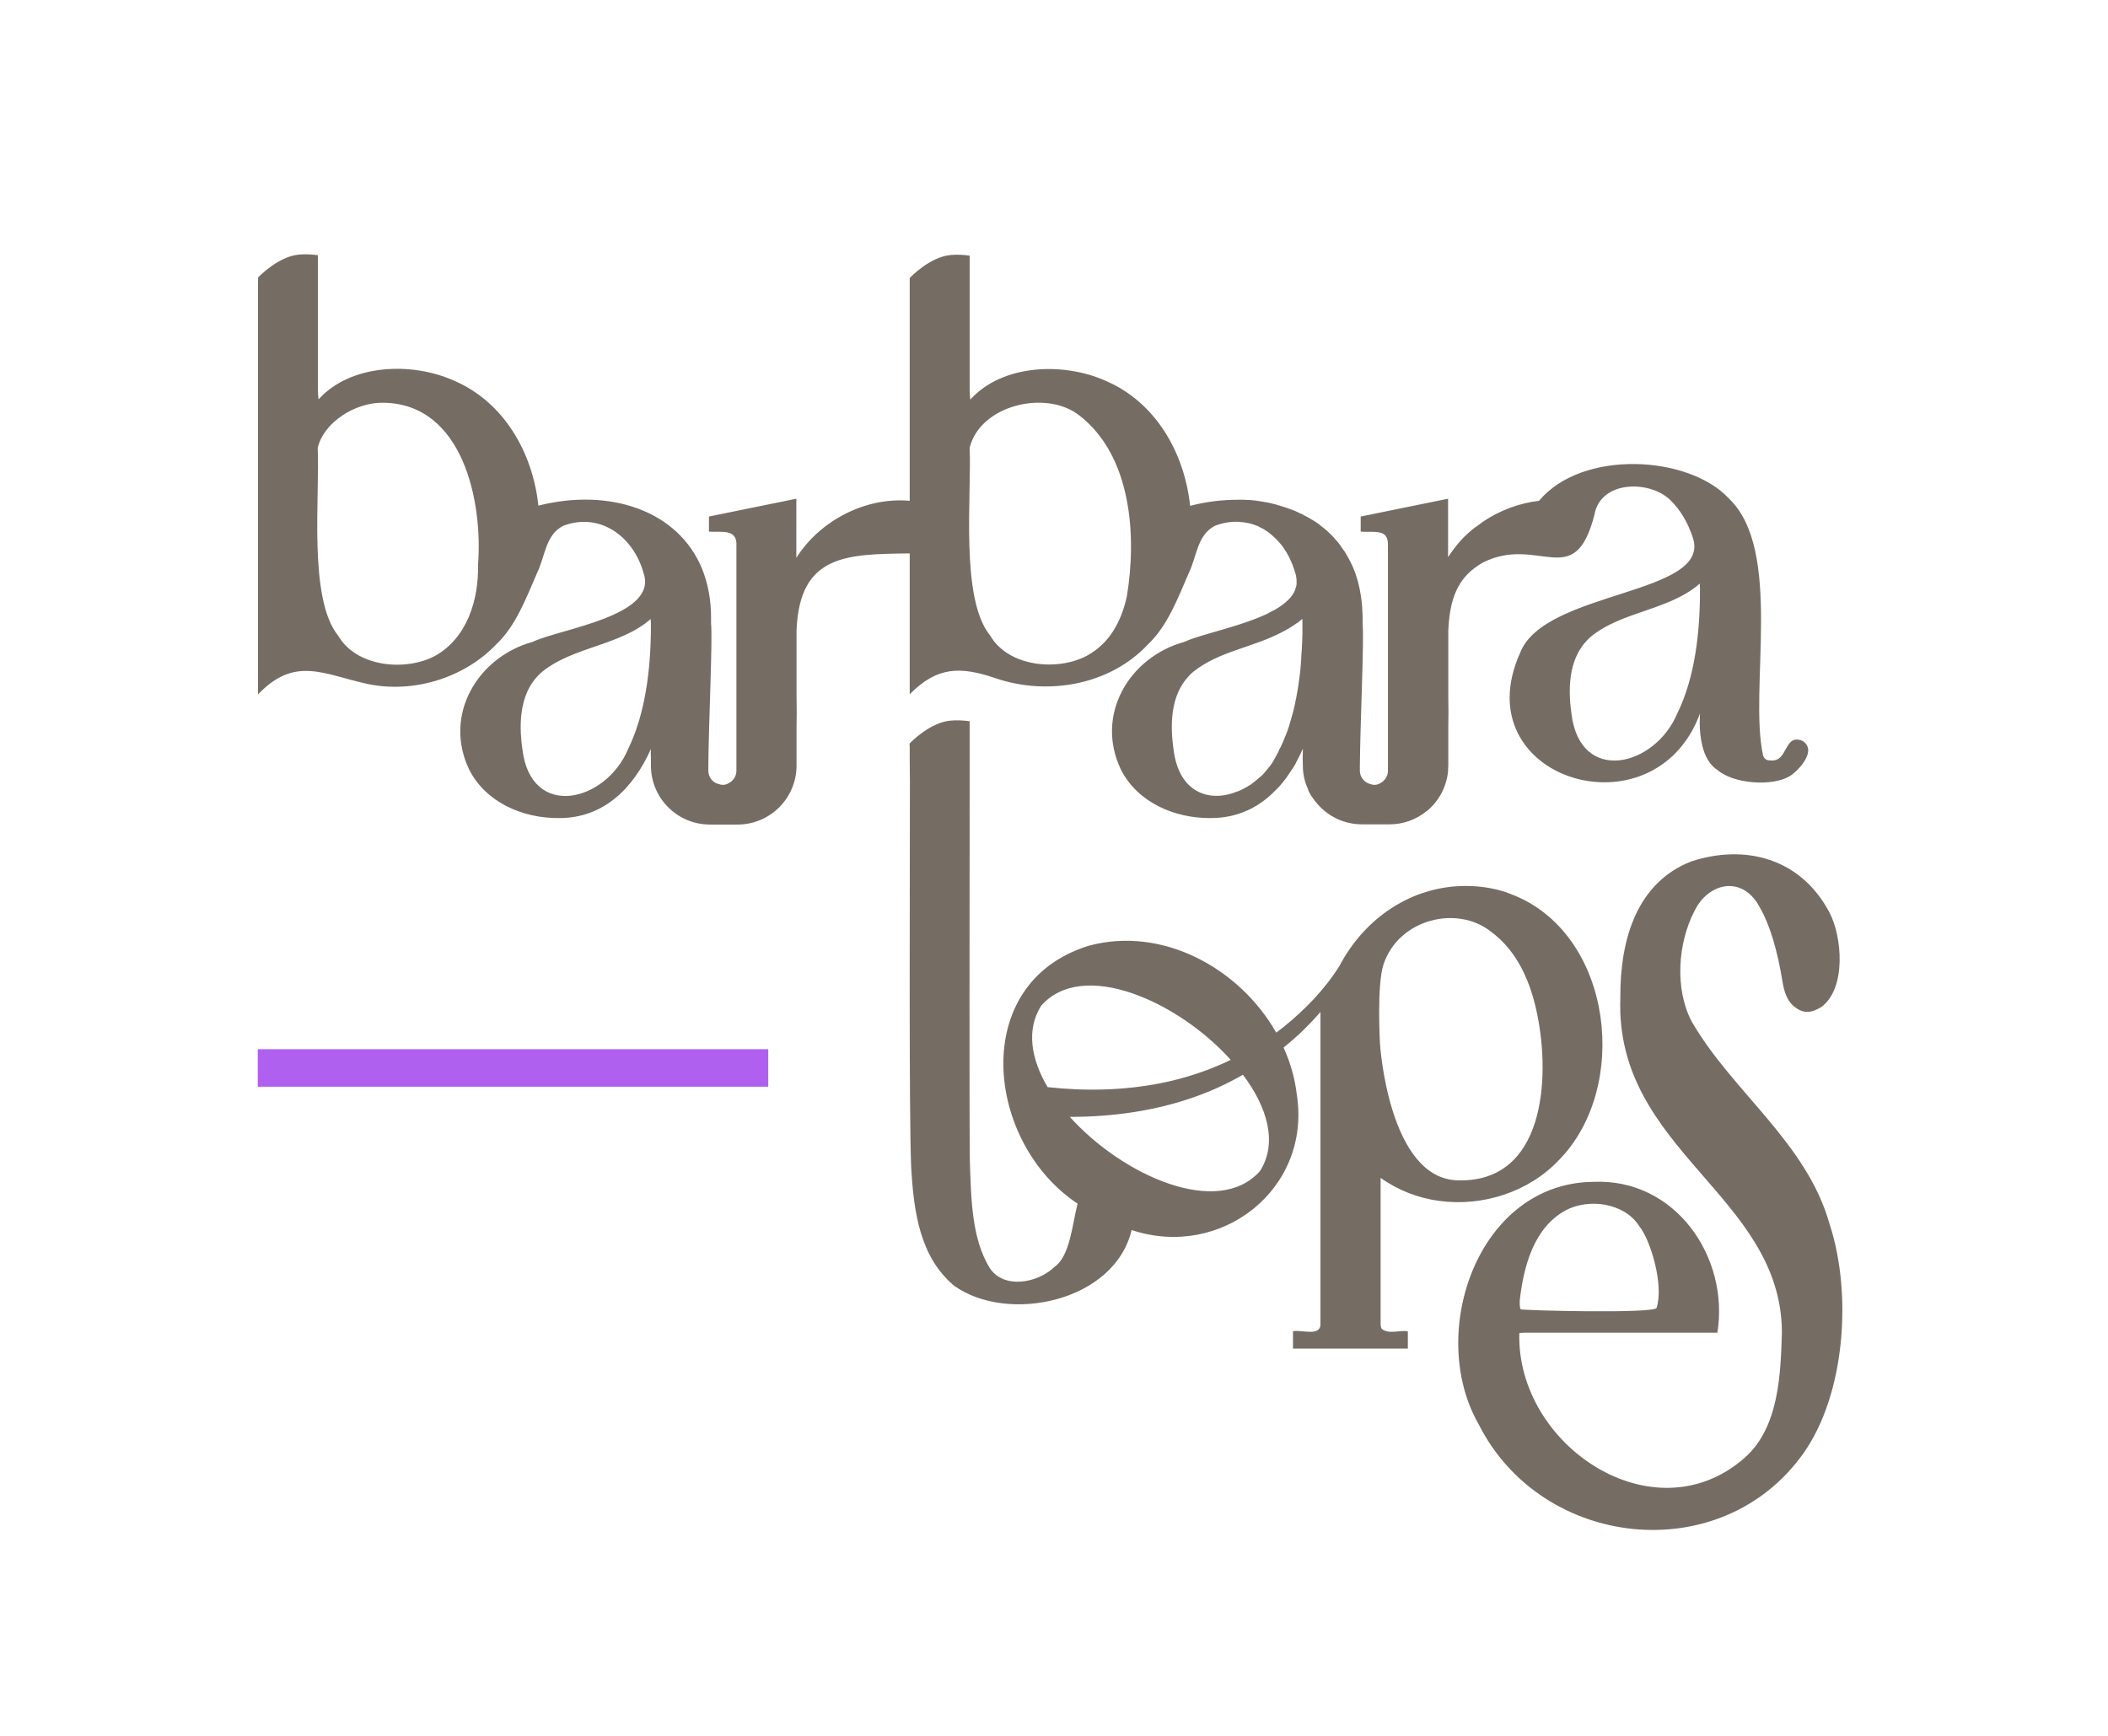 <svg xmlns="http://www.w3.org/2000/svg" xmlns:xlink="http://www.w3.org/1999/xlink" id="Layer_1" x="0px" y="0px" viewBox="0 0 1005.9 828.4" style="enable-background:new 0 0 1005.9 828.4;" xml:space="preserve"><style type="text/css">	.st0{fill:#756C64;}	.st1{fill:#B060EF;}</style><g id="Layer_1_00000115474532017288816290000009434422221607009926_">	<g>		<g>			<path class="st0" d="M686.8,573.1c20.7,2.8,42.7-4.2,57.2-19.6c33.7-34.4,25.7-106-20.5-125.8c-1.8-0.8-3.8-1.5-5.7-2.2    c-5.9-1.8-12-2.7-18.4-2.7c-25.8,0-48.2,15.3-60.2,38.1c-7,11.2-16.5,21-26.7,29.2c-1.2,0.9-2.3,1.8-3.5,2.7    c-17.5-30.8-54.5-51.1-89.7-41.4c-57.5,18-48.8,94.1-5.1,123c-2.6,10.2-3.6,24.9-10.9,30.1c-8.1,7.9-24.4,10.9-31.1,0.5    c-8.5-14-8.8-32.5-9.4-51c-0.3-18.3-0.1-129.8-0.1-181.2c0-11.3,0-21.2,0-28.6c-3-0.4-6.1-0.6-9.2-0.3c-9.8,0.9-19,10.4-19.5,11    l0,0c0.1,0.7,0.1,1.5,0.1,2.5c0,3.9,0,9.2,0.1,15.5c0,42.1-0.5,160.1,0.6,183.9c1.2,22,4.3,43.2,20.5,56.8    c25.5,18.2,76.5,7.8,84.7-26.6c42.6,14.2,85.9-19.5,78.8-64.7c-0.9-7.8-3.1-15.3-6.3-22.4c6.4-5.1,12.3-10.8,17.6-17v148.6    c0.4,6.7-9.1,2.9-13.1,3.8v8.3h54.8v-8.3c-4-0.6-9.4,1.6-12.5-1.2c-0.1-0.2-0.5-0.8-0.5-2.6v-69.4    C667.2,568.1,676.9,571.8,686.8,573.1L686.8,573.1z M496.8,480c19.7-22.5,65.1-2.4,90.5,25.8c-10.6,5.1-21.8,8.8-33.3,11.1    c-17.8,3.5-36,3.9-54.1,1.9C492,505.4,489.6,491.4,496.8,480L496.8,480z M601.2,558.9c-19.9,22.4-65.3,2.3-90.7-25.9    c20.3,0,40.7-2.8,59.8-9.6c7.9-2.8,15.5-6.3,22.8-10.5C604.8,528.4,609.8,545.5,601.2,558.9L601.2,558.9z M658.5,498    c0,0-1.6-27.9,1.7-37.8c7.3-21.8,35.2-28.3,51.1-15.7c12.7,9.2,19.2,24.2,22.3,39.9c6.2,30.5,3.4,79.9-37.8,78.9    C662.5,562.7,658.5,498,658.5,498L658.5,498z"></path>			<path class="st0" d="M873.1,584.3c-11-39.2-46.6-63.3-65.9-96.9c-8.1-15.5-6.6-37.2,1.3-52.5c6.7-14,23.4-17.5,31.5-1.4    c4.5,7.9,8.1,19.7,10.6,35.1c0.8,4.9,2.2,8.3,4.3,10.6c5.1,5,9.2,4.4,14.3,1.3c11.9-8.9,9.9-33.6,3.7-45.2    c-13.7-25.8-40.2-32.6-65.9-24.2c-25.8,10.1-34,37-33.8,65.1c-2.7,72.8,76.6,94.1,77.1,159.4c-0.6,19.9-1.3,45.7-17.9,60.2    c-43.3,37.9-108.9-6-107.4-59.6c0.4-0.1,1.2-0.2,2.6-0.2h91.9c5.8-35.9-19.9-73.7-59.1-72c-55.3,0.5-79.7,72.3-54.8,115.7    c30,59.6,115.8,69.1,155,13.8C880.5,665.3,883.9,617.5,873.1,584.3z M725.2,620.5c1.9-16.5,6.8-34.5,21.7-42.8    c11.3-6.1,28.3-3.6,35.3,7.4c5.6,7,11.8,28.3,8.3,39c-0.4,2.9-64.2,1.3-64.9,0.7C725.4,624.5,725.1,623.4,725.2,620.5    L725.2,620.5z"></path>			<path class="st0" d="M475.2,323.7c24.7,8.4,54.5,3.3,72.7-16.3c9.3-8.8,14.2-22.1,19.4-34c3.9-8.1,4-18.2,12.5-22.5    c3.7-1.4,7.3-2,10.7-1.9c0.4,0,0.8,0,1.2,0.1c0.4,0,0.7,0.1,1.1,0.1c0.1,0,0.1,0,0.2,0c0.3,0,0.6,0.1,0.9,0.1    c0.1,0,0.3,0,0.4,0.1c0.2,0,0.4,0.1,0.6,0.1c0.2,0,0.4,0.1,0.6,0.1c0.3,0.1,0.6,0.1,0.9,0.2c0.4,0.1,0.8,0.2,1.1,0.3    c0.4,0.1,0.8,0.2,1.1,0.4c0.4,0.1,0.7,0.3,1.1,0.4c0,0,0,0,0.1,0c0.4,0.1,0.7,0.3,1,0.5s0.7,0.3,1,0.5l0,0    c0.3,0.1,0.5,0.3,0.8,0.4c0.2,0.1,0.3,0.2,0.5,0.3c0.3,0.1,0.5,0.3,0.8,0.5s0.6,0.4,0.9,0.6s0.6,0.4,0.9,0.7l0.1,0.1    c0.3,0.2,0.6,0.4,0.9,0.7c0.3,0.2,0.6,0.5,0.9,0.8c0.4,0.3,0.7,0.7,1.1,1c0.2,0.2,0.4,0.5,0.7,0.7c0.3,0.3,0.6,0.6,0.8,0.9    c0.3,0.3,0.5,0.6,0.8,0.9s0.5,0.6,0.8,1c0.3,0.3,0.5,0.7,0.7,1c0.5,0.7,0.9,1.4,1.4,2.1c0.2,0.4,0.4,0.7,0.6,1.1s0.4,0.8,0.6,1.1    c0.4,0.8,0.8,1.7,1.2,2.6c0.1,0.3,0.2,0.6,0.4,0.9v0.1c0.3,0.8,0.6,1.6,0.9,2.5c0.1,0.4,0.3,0.9,0.4,1.3c0.1,0.4,0.2,0.7,0.3,1    c0.1,0.4,0.2,0.7,0.2,1.1c0,0.2,0.1,0.3,0.1,0.5c0.1,0.7,0.1,1.3,0.1,2c0,0.2,0,0.3,0,0.5c0,0.1,0,0.3,0,0.5c0,0.1,0,0.3-0.1,0.5    c0,0.3-0.1,0.6-0.2,0.9c-0.1,0.3-0.2,0.6-0.3,0.9c0,0.1-0.1,0.2-0.1,0.4c-0.1,0.3-0.3,0.6-0.4,0.9c-0.1,0.2-0.2,0.4-0.3,0.6    c-0.9,1.5-2.1,3-3.7,4.3c-0.2,0.2-0.5,0.4-0.7,0.6c-0.6,0.5-1.3,1-2,1.5c-0.2,0.1-0.3,0.2-0.5,0.3c-0.5,0.3-1,0.7-1.6,1    c-0.3,0.2-0.6,0.4-0.9,0.5c-0.2,0.1-0.4,0.2-0.6,0.3c-0.4,0.2-0.9,0.5-1.3,0.7c-0.3,0.1-0.6,0.3-0.9,0.5l0,0    c-0.3,0.2-0.7,0.3-1,0.5c-4.2,1.9-8.9,3.6-13.6,5.1c-10.1,3.2-20.2,5.6-25.3,8c-26.5,7.3-42.8,35-30.3,61    c7.9,15.6,25.5,23.2,42.6,23.1c4.7,0,9-0.6,13.1-1.9c0.9-0.3,1.8-0.6,2.6-0.9c0.4-0.1,0.7-0.3,1.1-0.5c0.3-0.1,0.5-0.2,0.8-0.3    c0.2-0.1,0.5-0.2,0.7-0.3c0.4-0.2,0.8-0.4,1.2-0.6c0.6-0.3,1.2-0.6,1.8-1c0.6-0.3,1.2-0.7,1.8-1.1l0,0c0.8-0.5,1.5-1,2.2-1.5    c1.1-0.8,2.2-1.7,3.2-2.6c0.3-0.3,0.7-0.6,1-0.9c0.5-0.5,1-1,1.5-1.5s1-1,1.5-1.5c0.1-0.1,0.2-0.2,0.3-0.3    c0.4-0.4,0.8-0.9,1.2-1.4c0.2-0.2,0.4-0.5,0.6-0.7c0.2-0.3,0.5-0.6,0.7-0.9c0.3-0.4,0.6-0.8,0.9-1.1c0,0,0.1-0.1,0.1-0.2    c0.5-0.7,1-1.4,1.5-2.2c0.3-0.4,0.5-0.8,0.8-1.2s0.5-0.8,0.8-1.2c0.3-0.5,0.7-1.1,1-1.6c0.2-0.3,0.4-0.6,0.5-1    c0.2-0.4,0.5-0.9,0.7-1.3c0.9-1.8,1.8-3.5,2.6-5.4c0,0.4,0,0.8,0,1.2c-0.1,2.2-0.1,4.5,0,6.8v0.1c0,3.6,0.7,7,2,10.1    c0.1,0.2,0.2,0.5,0.3,0.7s0.2,0.4,0.2,0.6c0,0,0,0,0,0.1c0.5,1.3,1.2,2.5,2,3.6c0.2,0.3,0.4,0.5,0.6,0.8    c5.1,7.3,13.5,12.1,23.2,12.1h5.8c0.7,0,1.3,0,2,0h5.2c6.7,0,12.8-2.3,17.6-6.2h0.1c5.7-4.6,9.5-11.4,10.3-19.1    c0-0.1,0-0.1,0-0.2s0-0.2,0-0.4s0-0.3,0-0.4V367c0-0.6,0.1-1.2,0.1-1.8v-18.4c0.1-4.5,0.1-9.3,0-14.5v-31    c0.5-13.6,3.6-23.5,12.5-30.2c1.2-0.9,2.5-1.8,3.9-2.6c0.1,0,0.1-0.1,0.2-0.1c26.7-13.2,43.6,14.3,53.1-22.6    c2.8-16.7,26.6-16.8,36.4-7c4.6,4.5,8.2,10.5,10.6,17.8c9.1,27.5-70.8,25-82.4,54.9c-27.2,60.4,64,88.3,85.8,29    c-0.6,9.8,0.8,22.3,8.4,27c7.8,6.7,26.4,7.9,34.6,2.8c4.3-2.8,13.2-12.4,5.8-16.8c-9-3.5-6.5,10.4-15.3,9.4    c-1.8,0-2.8-0.7-3.4-2.4c-6.9-31.4,9.8-98-16.4-122.7c-19.2-20.6-70-23.4-90.5,1.2c-9.5,1.1-18.8,4.6-26.8,10l-0.1,0.1    c-0.4,0.2-0.7,0.5-1.1,0.8c-0.4,0.3-0.8,0.6-1.2,0.9c0,0-0.1,0.1-0.2,0.1c-0.4,0.3-0.7,0.6-1.1,0.8c-0.4,0.3-0.8,0.6-1.2,0.9    c-1.2,1-2.3,2-3.5,3.1c-0.4,0.4-0.8,0.8-1.2,1.2c-0.3,0.4-0.7,0.7-1,1.1c-0.4,0.5-0.9,1-1.3,1.5c-0.3,0.4-0.6,0.7-0.9,1.1    c-0.3,0.4-0.7,0.9-1,1.3s-0.6,0.8-0.8,1.1c-0.1,0.2-0.2,0.3-0.4,0.5c-0.3,0.4-0.6,0.8-0.8,1.2c-0.3,0.4-0.5,0.8-0.8,1.2V238l0,0    l-41.7,8.5l0,0v7.2l0,0c4.4,0.4,9.5-0.7,11.8,1.9c0.1,0.1,0.1,0.2,0.2,0.3c0.2,0.3,0.4,0.6,0.5,0.9s0.2,0.6,0.3,1    c0.2,0.8,0.2,1.8,0.2,3v107c0,2.6-1.5,4.8-3.6,5.9c-1.4,0.9-3.1,1.1-4.7,0.5c-1.2-0.3-2.3-0.9-3.1-1.7c-1.2-1.2-2-2.9-2-4.7v-2.5    c0.2-21.4,2.1-60.7,1.3-67.7c0-0.7,0-1.3,0-2v-0.1c0-1.3,0-2.5-0.1-3.8c0-0.5-0.1-1.1-0.1-1.6c0-0.2,0-0.4,0-0.5l-0.1-1.1    c-0.6-6.3-1.9-12-4-17.1c-0.5-1.2-1-2.3-1.6-3.5c0,0,0-0.1-0.1-0.1c-0.2-0.4-0.4-0.8-0.6-1.2c0-0.1-0.1-0.2-0.1-0.2    c-0.8-1.5-1.6-2.9-2.6-4.2c-0.3-0.4-0.6-0.9-0.9-1.3c-0.1-0.2-0.2-0.3-0.3-0.5c-0.7-1-1.5-1.9-2.3-2.8c-0.2-0.2-0.3-0.3-0.4-0.5    c-0.4-0.4-0.8-0.9-1.2-1.3l0,0l0,0c-0.3-0.3-0.6-0.6-0.9-0.9c-1-1-2-1.9-3-2.7c-0.3-0.2-0.6-0.5-0.9-0.7    c-0.4-0.3-0.8-0.6-1.1-0.9s-0.8-0.6-1.2-0.9c-0.3-0.2-0.6-0.4-1-0.7c-0.3-0.2-0.7-0.4-1-0.6c-0.3-0.2-0.7-0.4-1-0.6    s-0.7-0.4-1-0.6c-0.3-0.2-0.6-0.3-0.9-0.5c-0.4-0.2-0.8-0.4-1.2-0.6c-0.2-0.1-0.5-0.2-0.7-0.4c-0.3-0.2-0.7-0.4-1-0.5    c-0.5-0.2-1-0.5-1.5-0.7c-0.3-0.2-0.7-0.3-1.1-0.5c-1.1-0.5-2.2-0.9-3.4-1.3c-0.3-0.1-0.6-0.2-0.8-0.3c-0.9-0.3-1.9-0.6-2.8-0.9    c-0.3-0.1-0.6-0.2-1-0.3s-0.9-0.2-1.3-0.4c-0.4-0.1-0.7-0.2-1.1-0.3c-2-0.5-4-0.9-6.1-1.2c-0.6-0.1-1.3-0.2-1.9-0.3    c-0.2,0-0.4-0.1-0.6-0.1c-0.6-0.1-1.2-0.1-1.9-0.2c-0.6-0.1-1.3-0.1-1.9-0.1c-0.1,0-0.2,0-0.3,0c-0.8-0.1-1.5-0.1-2.3-0.1l0,0    c-0.7,0-1.4,0-2.1,0h-0.2c-7.4,0-15,0.9-22.7,2.9c-2.7-25.5-16.6-49.6-40.4-59.7c-20.1-9-49.3-7.9-64.5,9    c-0.2-1.8-0.3-3.3-0.3-4.4V122c-2.9-0.4-6-0.6-9.1-0.3c-9.8,0.9-19,10.4-19.5,11l0,0l0,0v0.3c0,0.6,0,1.2,0,1.9V239    c-20.8-1.9-42.7,9.2-54.1,27.2V238l-41.7,8.5v7.2c6.1,0.5,13.7-1.7,13.1,7.1v107c0,2.6-1.5,4.8-3.6,5.9c-1.4,0.9-3.1,1.1-4.7,0.5    c-3-0.6-5.1-3.3-5.1-6.4v-2.5c0.2-21.4,2.1-60.7,1.3-67.7c0-0.7,0-1.4,0-2.1c0.1-9.1-1.5-17.1-4.3-24.1    c-11.6-28.1-44.5-38.6-78.1-30.1c-2.7-25.5-16.6-49.6-40.4-59.7c-20.1-9-49.3-7.9-64.5,9c-0.2-1.8-0.3-3.3-0.3-4.4v-64.4    c-2.9-0.4-6-0.6-9.1-0.3c-9.7,0.9-18.9,10.3-19.5,11c0.1,0.6,0.1,1.4,0,2.2c0,0,0,0,0,0.1v196.6c17.7-18.5,31.2-9.6,52.3-5    c21.8,4.6,46.1-2.8,61.5-19c9.3-8.8,14.2-22.1,19.4-34c3.9-8.1,4-18.2,12.5-22.5c17.6-6.6,33.5,5.2,38.3,22.6    c7.1,20.5-39.6,26.5-52.9,32.8c-26.4,7.3-42.8,35-30.3,61c7.9,15.6,25.5,23.2,42.6,23.1c21.2,0.2,35.7-14,44.1-33    c-0.1,1.5-0.1,3,0,4.5v3.4c0,15.6,12.6,28.2,28.2,28.2h5.9c0.7,0,1.3,0,2,0h5.2c15.6,0,28.2-12.6,28.2-28.2v-18.4    c0.1-4.5,0.1-9.3,0-14.5v-31.7c1.5-36.3,24-36.2,54-36.6v67.2C447.4,317.9,458.4,318,475.2,323.7L475.2,323.7z M811.2,280.7    c0.1,20.5-2.3,42.4-10.8,59.7c-10.7,25.6-46.3,34.1-50.5,0.4c-2-13.8-1-28.3,9.4-37.1c14.9-12.1,37.2-12.4,51.8-25.2    C811.1,279,811.2,279.7,811.2,280.7z M619.8,296.7C619.8,296.7,619.9,296.7,619.8,296.7c0.2-0.2,0.4-0.3,0.5-0.4    c0.4-0.3,0.7-0.6,1.1-0.9c0,0.2,0.1,0.5,0.1,0.8c0,0.1,0,0.2,0,0.3c0,0.7,0,1.6,0,2.3v1c0,1.9,0,3.8-0.1,5.7c0,0.6,0,1.2-0.1,1.8    c0,1.3-0.1,2.6-0.2,3.9c-0.1,1.2-0.2,2.4-0.2,3.6c-0.1,1.3-0.2,2.5-0.3,3.8c-0.1,1.2-0.2,2.5-0.4,3.7c-0.4,3.1-0.8,6.2-1.4,9.2    c-0.2,1.2-0.4,2.3-0.7,3.5c0,0.1,0,0.1,0,0.2c-0.1,0.6-0.3,1.2-0.4,1.8c-0.1,0.6-0.3,1.2-0.4,1.8c-0.2,0.6-0.3,1.2-0.5,1.8    c-0.2,0.6-0.3,1.2-0.5,1.8c-0.3,1.1-0.7,2.3-1,3.4c0,0,0,0,0,0.1c-0.5,1.7-1.1,3.4-1.8,5c-0.3,0.7-0.5,1.3-0.8,2    c-0.3,0.8-0.7,1.6-1.1,2.5c-0.3,0.7-0.6,1.4-1,2c-0.2,0.5-0.4,0.9-0.6,1.4c-0.1,0.3-0.3,0.6-0.5,0.9c-0.2,0.5-0.5,1-0.8,1.5    c-0.2,0.4-0.4,0.7-0.6,1.1c-0.2,0.3-0.3,0.6-0.5,0.9c-0.1,0.2-0.2,0.4-0.3,0.5c-0.2,0.3-0.4,0.6-0.6,0.9    c-0.2,0.2-0.3,0.5-0.5,0.7c-0.1,0.2-0.3,0.4-0.4,0.5c-0.4,0.5-0.8,1-1.2,1.5c-0.2,0.2-0.4,0.5-0.6,0.7c-0.4,0.5-0.8,0.9-1.2,1.4    c-0.2,0.2-0.4,0.5-0.7,0.7c-0.2,0.2-0.4,0.4-0.7,0.6c-0.5,0.4-0.9,0.8-1.4,1.2c-0.2,0.2-0.4,0.3-0.6,0.5c-0.5,0.4-1,0.8-1.5,1.2    c-0.2,0.1-0.3,0.2-0.5,0.4c-0.2,0.2-0.5,0.3-0.7,0.5c-0.3,0.2-0.7,0.4-1,0.6c-1,0.6-2,1.2-3.1,1.7c-0.2,0.1-0.4,0.2-0.6,0.3    c-0.2,0.1-0.4,0.2-0.7,0.3c-0.3,0.1-0.5,0.2-0.8,0.3c-0.1,0-0.2,0.1-0.3,0.1c-13.2,5.3-27.7,0.5-30.2-20.1    c-2-13.8-1-28.3,9.4-37.1c6.1-4.9,13.4-7.9,20.9-10.5c1.7-0.6,3.4-1.2,5.2-1.8c1.5-0.5,3-1.1,4.5-1.6s3-1.1,4.5-1.7    c1.8-0.7,3.5-1.5,5.2-2.3c0.6-0.3,1.2-0.6,1.8-0.9c2.4-1.2,4.8-2.6,7-4.2C619.1,297.3,619.5,297,619.8,296.7L619.8,296.7z     M462.7,213.7c5-20.5,36.6-27.9,52.4-15.4c24.9,19.3,27.4,57.5,22.6,86.4c-2.7,12-8.2,22.3-19,28.2c-14,7.5-37.5,5.4-46.2-9.6    C458.1,285.8,463.7,236.7,462.7,213.7L462.7,213.7z M207.6,313c-14,7.5-37.5,5.4-46.2-9.6c-14.4-17.6-8.7-66.7-9.8-89.6    c2.8-12.3,18.1-21.9,31.3-21.6c37.9,0.4,47.6,47,45.2,77.4C228.5,286.2,222.8,304.6,207.6,313L207.6,313z M310.6,299.3v0.5    c-0.1,19.9-2.7,40.8-10.8,57.5c-10.6,25.6-46.4,34.1-50.5,0.4c-2-13.8-1-28.3,9.4-37.1c14.9-12.1,37.2-12.4,51.8-25.2    C310.6,296.1,310.6,298,310.6,299.3L310.6,299.3z"></path>		</g>		<rect x="123" y="500.7" class="st1" width="243.6" height="17.9"></rect>	</g></g></svg>